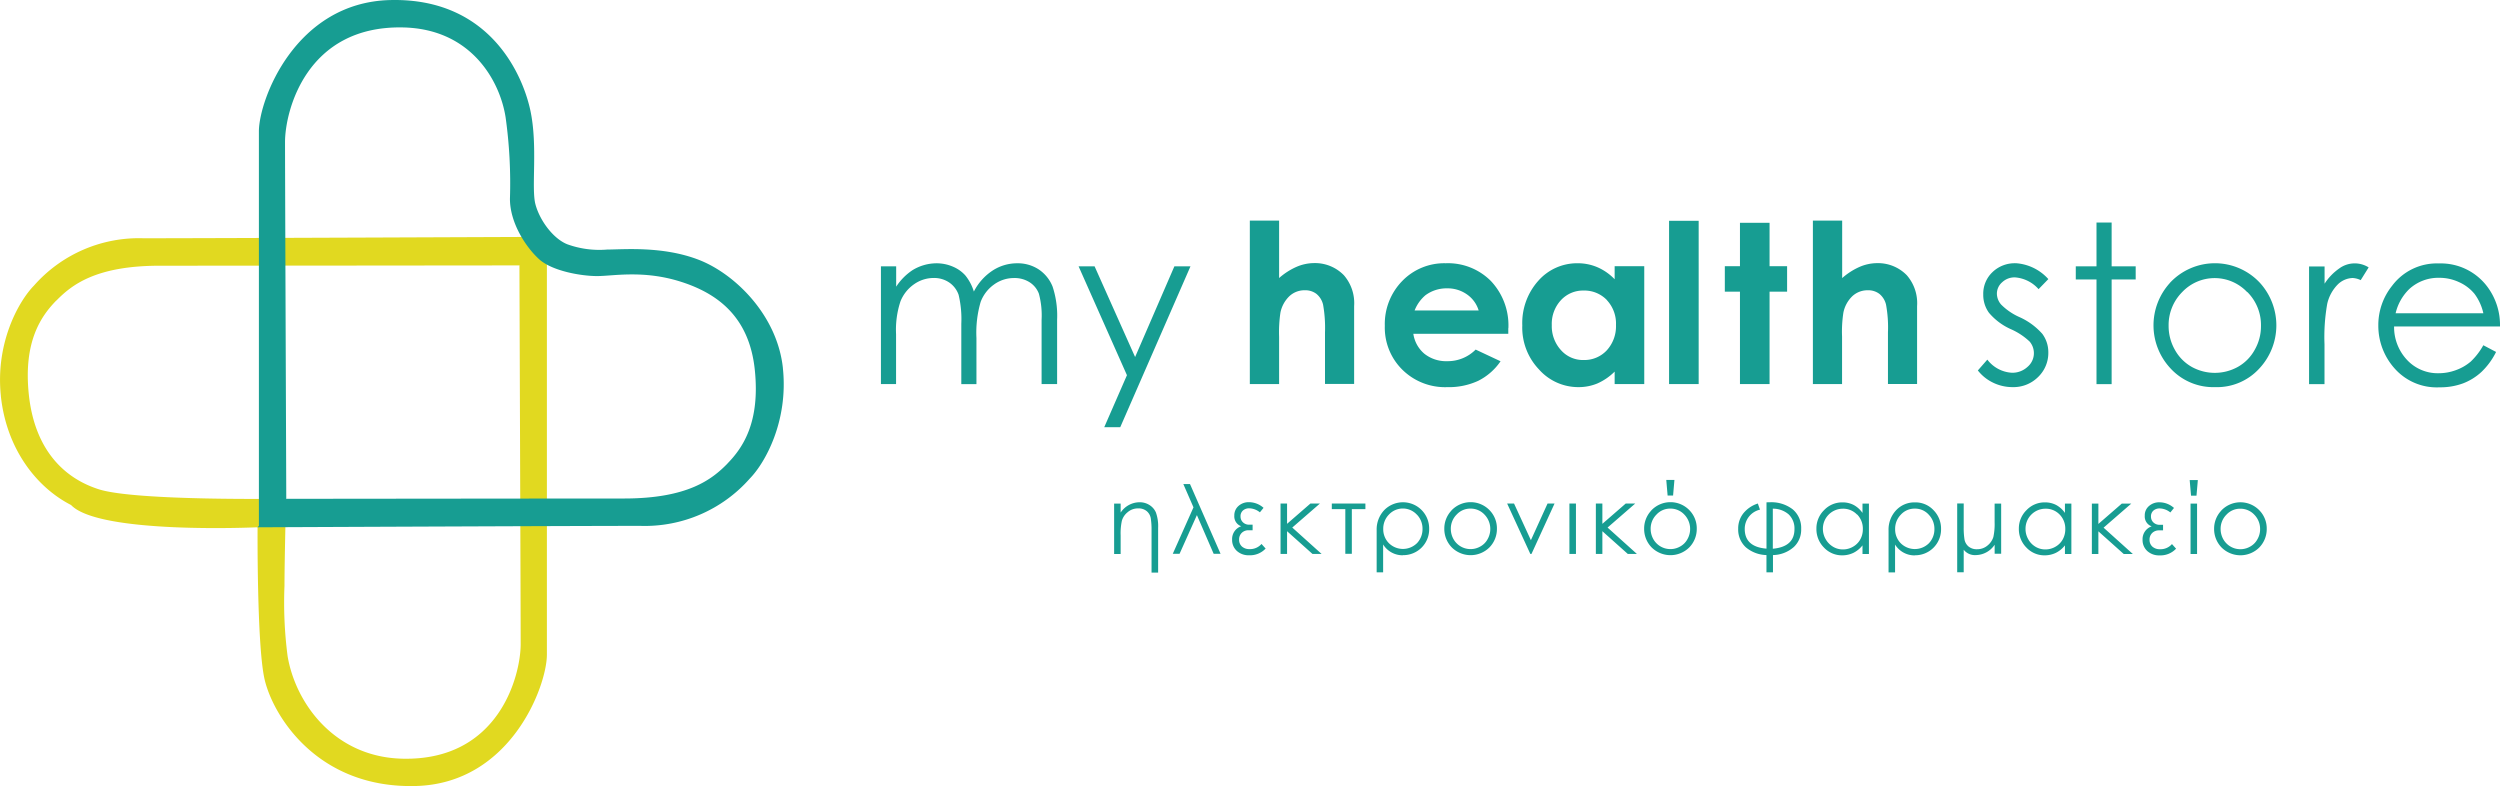 <svg xmlns="http://www.w3.org/2000/svg" width="350" height="110.051" viewBox="0 0 350 110.051">
  <g id="Layer_1-2" transform="translate(-47.097 0.884)">
    <g id="Group_14" data-name="Group 14" transform="translate(47.097 -0.884)">
      <path id="Path_88" data-name="Path 88" d="M0,139.243H2.119v-6.988a12.631,12.631,0,0,1,.617-4.587,5.311,5.311,0,0,1,1.891-2.388,4.756,4.756,0,0,1,2.75-.885,3.765,3.765,0,0,1,2.2.644,3.458,3.458,0,0,1,1.3,1.717,14.669,14.669,0,0,1,.376,4.051v8.45h2.119V132.8a15.425,15.425,0,0,1,.59-5.057,5.261,5.261,0,0,1,1.864-2.428,4.741,4.741,0,0,1,2.817-.912,3.9,3.9,0,0,1,2.186.6,3.255,3.255,0,0,1,1.288,1.6,11.68,11.68,0,0,1,.376,3.648v9h2.173v-9a13.059,13.059,0,0,0-.63-4.641,5.2,5.2,0,0,0-1.945-2.414,5.339,5.339,0,0,0-3.018-.858,6.28,6.28,0,0,0-3.42,1.006,7.692,7.692,0,0,0-2.642,2.951,6.817,6.817,0,0,0-1.18-2.24,4.856,4.856,0,0,0-1.757-1.247,5.734,5.734,0,0,0-2.28-.469,6.472,6.472,0,0,0-3.38.966,8.1,8.1,0,0,0-2.28,2.307v-2.844H0v16.5H0ZM34.445,138l-3.179,7.283h2.24l9.832-22.521H41.085l-5.5,12.7-5.674-12.7h-2.24l6.774,15.251h0Zm17.2,1.247h4.1v-6.626a18.635,18.635,0,0,1,.188-3.394,4.4,4.4,0,0,1,1.247-2.28,3.087,3.087,0,0,1,2.16-.832,2.571,2.571,0,0,1,1.623.5,2.758,2.758,0,0,1,.939,1.516A18.489,18.489,0,0,1,62.17,132v7.23h4.078v-10.9a5.951,5.951,0,0,0-1.435-4.319,5.626,5.626,0,0,0-4.145-1.7,6.294,6.294,0,0,0-2.481.523,9.377,9.377,0,0,0-2.441,1.569V116.36h-4.1v22.856h0Zm36.2-7.833a9.038,9.038,0,0,0-2.441-6.586,8.466,8.466,0,0,0-6.331-2.495,8.181,8.181,0,0,0-6.1,2.495,8.609,8.609,0,0,0-2.428,6.264,8.267,8.267,0,0,0,2.441,6.13,8.509,8.509,0,0,0,6.318,2.455,9.771,9.771,0,0,0,4.319-.885,8.28,8.28,0,0,0,3.125-2.736l-3.487-1.636a5.5,5.5,0,0,1-3.984,1.623A4.88,4.88,0,0,1,76.08,135a4.493,4.493,0,0,1-1.543-2.79H87.83v-.791h.013Zm-13.132-2.468a5.384,5.384,0,0,1,1.516-2.133,4.957,4.957,0,0,1,3.031-.966,4.692,4.692,0,0,1,2.8.858,4.227,4.227,0,0,1,1.623,2.24Zm28.007-4.373a7.433,7.433,0,0,0-2.4-1.677,6.961,6.961,0,0,0-2.79-.563,7.236,7.236,0,0,0-5.486,2.441,8.865,8.865,0,0,0-2.253,6.264,8.473,8.473,0,0,0,2.334,6.157,7.349,7.349,0,0,0,5.526,2.481,6.871,6.871,0,0,0,2.642-.51,8.022,8.022,0,0,0,2.428-1.663v1.744h4.145v-16.5h-4.145v1.824h0Zm-1.1,2.911a4.8,4.8,0,0,1,1.288,3.487,4.991,4.991,0,0,1-1.288,3.554,4.282,4.282,0,0,1-3.233,1.355,4.1,4.1,0,0,1-3.179-1.382,4.958,4.958,0,0,1-1.288-3.514,4.864,4.864,0,0,1,1.274-3.474,4.2,4.2,0,0,1,3.192-1.355,4.359,4.359,0,0,1,3.246,1.328h0Zm8.719,11.763h4.145V116.387h-4.145v22.856Zm9.926-16.5h-2.119v3.568h2.119v12.93h4.145v-12.93h2.455v-3.568h-2.455v-6.076h-4.145v6.076Zm10.194,16.5h4.1v-6.626a17.421,17.421,0,0,1,.188-3.394,4.4,4.4,0,0,1,1.247-2.28,3.111,3.111,0,0,1,2.16-.832,2.571,2.571,0,0,1,1.623.5,2.758,2.758,0,0,1,.939,1.516,17.585,17.585,0,0,1,.268,3.876v7.23h4.078v-10.9a5.951,5.951,0,0,0-1.435-4.319,5.617,5.617,0,0,0-4.131-1.7,6.246,6.246,0,0,0-2.481.523,9.377,9.377,0,0,0-2.441,1.569V116.36h-4.1v22.856h0Zm28.4-16.914a4.484,4.484,0,0,0-3.246,1.247,4.157,4.157,0,0,0-1.288,3.125,4.279,4.279,0,0,0,.8,2.562,8.606,8.606,0,0,0,3.031,2.28,9.253,9.253,0,0,1,2.669,1.757,2.51,2.51,0,0,1-.308,3.541,3.109,3.109,0,0,1-2.173.818,4.644,4.644,0,0,1-3.447-1.838l-1.328,1.516a6,6,0,0,0,2.146,1.717,6.217,6.217,0,0,0,2.723.617A4.885,4.885,0,0,0,162,138.264a4.668,4.668,0,0,0,1.435-3.447,4.321,4.321,0,0,0-.832-2.589,9.36,9.36,0,0,0-3.219-2.361,8.452,8.452,0,0,1-2.549-1.744,2.356,2.356,0,0,1-.6-1.529,2.106,2.106,0,0,1,.738-1.6,2.528,2.528,0,0,1,1.771-.684,4.882,4.882,0,0,1,3.326,1.65l1.368-1.408a6.717,6.717,0,0,0-4.587-2.227h0Zm11.321.429h-2.9V124.6h2.9v14.661h2.119V124.6h3.367v-1.838h-3.367v-6.13h-2.119v6.13Zm10.261,2.347a8.816,8.816,0,0,0,.134,11.978,8.127,8.127,0,0,0,6.2,2.589,8.031,8.031,0,0,0,6.183-2.589,8.851,8.851,0,0,0,.121-11.991,8.605,8.605,0,0,0-12.649.013h0Zm10.865,1.261a6.518,6.518,0,0,1,1.9,4.735,6.608,6.608,0,0,1-.872,3.34,6.09,6.09,0,0,1-2.347,2.388,6.657,6.657,0,0,1-6.492,0,6.18,6.18,0,0,1-2.347-2.388,6.746,6.746,0,0,1-.872-3.34,6.54,6.54,0,0,1,1.9-4.735,6.258,6.258,0,0,1,9.094,0h0Zm8.625,12.89H202.1v-5.58a26.61,26.61,0,0,1,.389-5.7,5.616,5.616,0,0,1,1.5-2.709,3.1,3.1,0,0,1,2.052-.872,2.861,2.861,0,0,1,1.127.3l1.113-1.784a3.655,3.655,0,0,0-4.118.148,7.65,7.65,0,0,0-2.052,2.133v-2.414h-2.173v16.5h0Zm22.615-3.139a6.63,6.63,0,0,1-2.025,1.167,6.97,6.97,0,0,1-2.455.443,5.863,5.863,0,0,1-4.386-1.838,6.711,6.711,0,0,1-1.838-4.708H226.67a8.947,8.947,0,0,0-1.824-5.634,8.132,8.132,0,0,0-6.733-3.192,7.816,7.816,0,0,0-6.546,3.125,8.8,8.8,0,0,0-1.932,5.593,8.949,8.949,0,0,0,2.28,5.982,7.862,7.862,0,0,0,6.318,2.642,9.122,9.122,0,0,0,3.259-.55,8,8,0,0,0,2.589-1.61,9.948,9.948,0,0,0,2.039-2.79l-1.784-.939a9.644,9.644,0,0,1-1.811,2.334h0Zm-10.489-6.787a6.9,6.9,0,0,1,1.931-3.407,6.011,6.011,0,0,1,4.172-1.556,6.523,6.523,0,0,1,2.8.617,5.934,5.934,0,0,1,2.146,1.636,7.152,7.152,0,0,1,1.234,2.709h-12.3Z" transform="translate(123.33 -85.478)" fill="#179d92"/>
      <path id="Path_89" data-name="Path 89" d="M30.5,150.15a5.65,5.65,0,0,0-.309-2.16,2.3,2.3,0,0,0-.926-1.06,2.5,2.5,0,0,0-1.368-.376A3.2,3.2,0,0,0,25.252,148v-1.261H24.34V153.8h.912V151.21a8.507,8.507,0,0,1,.174-2.079,2.4,2.4,0,0,1,.8-1.18,2.2,2.2,0,0,1,1.475-.537,1.763,1.763,0,0,1,1.221.4,1.672,1.672,0,0,1,.55.993,10.178,10.178,0,0,1,.107,1.65V156.4H30.5v-6.21h0Zm4.48-6.143h-.952l1.422,3.259-2.9,6.505H33.5l2.428-5.419,2.347,5.419h.966l-4.279-9.765h0Zm10.006,8.37a2.131,2.131,0,0,1-1.677.738,1.551,1.551,0,0,1-1.073-.362,1.245,1.245,0,0,1-.4-.979,1.264,1.264,0,0,1,.376-.939,1.316,1.316,0,0,1,.952-.362h.563v-.778h-.469a1.229,1.229,0,0,1-.872-.322,1.094,1.094,0,0,1-.349-.818,1.064,1.064,0,0,1,.335-.845,1.3,1.3,0,0,1,.9-.308,2.456,2.456,0,0,1,1.475.563l.51-.63a3.074,3.074,0,0,0-2.025-.791,2.135,2.135,0,0,0-1.475.523,1.728,1.728,0,0,0-.59,1.355,1.457,1.457,0,0,0,.966,1.489,1.887,1.887,0,0,0-1.274,1.864,2.065,2.065,0,0,0,.671,1.6,2.427,2.427,0,0,0,1.7.6,2.993,2.993,0,0,0,2.32-.939l-.577-.644h0Zm4.292-2.28,3.876-3.367H51.824l-3.273,2.844V146.73h-.912v7.055h.912v-3.179l3.554,3.179H53.38l-4.1-3.689Zm10.234-3.367H54.815v.791h1.891v6.251h.912v-6.251h1.9v-.791h0Zm5.258,7.23a3.619,3.619,0,0,0,3.675-3.675,3.667,3.667,0,0,0-1.046-2.629,3.676,3.676,0,0,0-5.245,0,3.945,3.945,0,0,0-1.06,2.817v5.888H62v-3.9a3.2,3.2,0,0,0,2.763,1.516h0Zm1.945-5.687a2.817,2.817,0,0,1,.8,2.012,2.848,2.848,0,0,1-.751,1.972,2.8,2.8,0,0,1-3.97.013,2.764,2.764,0,0,1-.778-1.985,2.817,2.817,0,0,1,.8-2.012,2.661,2.661,0,0,1,3.89,0h0Zm4.829-.537a3.662,3.662,0,0,0-.979,2.535,3.708,3.708,0,0,0,1.033,2.589,3.74,3.74,0,0,0,5.3,0,3.685,3.685,0,0,0,1.033-2.589,3.634,3.634,0,0,0-.979-2.549,3.685,3.685,0,0,0-5.406,0h0Zm4.641.537a2.9,2.9,0,0,1,.443,3.447,2.538,2.538,0,0,1-1.006,1.019,2.743,2.743,0,0,1-3.769-1.019,2.924,2.924,0,0,1-.376-1.422,2.783,2.783,0,0,1,.818-2.025,2.589,2.589,0,0,1,1.945-.832,2.66,2.66,0,0,1,1.945.832h0Zm6.425,5.513h.161L86,146.73h-.979l-2.334,5.137-2.361-5.137h-.966l3.246,7.055Zm5.473,0h.912V146.73H88.08v7.055Zm5.338-3.689,3.876-3.367H95.967l-3.273,2.844V146.73h-.912v7.055h.912v-3.179l3.555,3.179h1.274l-4.1-3.689Zm6.1-2.361a3.661,3.661,0,0,0-.979,2.535,3.708,3.708,0,0,0,1.033,2.589,3.74,3.74,0,0,0,5.3,0,3.685,3.685,0,0,0,1.033-2.589,3.634,3.634,0,0,0-.979-2.549,3.685,3.685,0,0,0-5.406,0h0Zm4.641.537a2.9,2.9,0,0,1,.443,3.447,2.538,2.538,0,0,1-1.006,1.019,2.743,2.743,0,0,1-3.769-1.019,2.924,2.924,0,0,1-.376-1.422,2.783,2.783,0,0,1,.818-2.025,2.589,2.589,0,0,1,1.945-.832,2.66,2.66,0,0,1,1.945.832Zm-2.522-4.842.188,2.186h.765l.188-2.186Zm17.813,9.429a3.31,3.31,0,0,0,1.073-2.575,3.394,3.394,0,0,0-1.18-2.736,4.886,4.886,0,0,0-3.219-.993c-.134,0-.3,0-.456.013v6.479c-2.025-.161-3.045-1.086-3.045-2.75a2.751,2.751,0,0,1,2.133-2.709l-.3-.858a4.262,4.262,0,0,0-2.012,1.355,3.394,3.394,0,0,0-.738,2.186,3.359,3.359,0,0,0,1.073,2.589,4.622,4.622,0,0,0,2.884,1.086v2.414h.912v-2.414a4.5,4.5,0,0,0,2.884-1.1h0Zm-.684-4.614a2.716,2.716,0,0,1,.818,2.066c0,1.65-1.006,2.562-3.031,2.75v-5.607a3.334,3.334,0,0,1,2.213.791Zm10.342-1.5v1.3a3.585,3.585,0,0,0-1.234-1.113,3.38,3.38,0,0,0-1.569-.362,3.477,3.477,0,0,0-2.575,1.086,3.575,3.575,0,0,0-1.073,2.6,3.655,3.655,0,0,0,1.06,2.642,3.447,3.447,0,0,0,2.562,1.086,3.574,3.574,0,0,0,1.556-.349,3.722,3.722,0,0,0,1.274-1.046V153.8h.9v-7.055Zm-.751,1.516a2.822,2.822,0,0,1,.8,2.052,2.9,2.9,0,0,1-.362,1.449,2.658,2.658,0,0,1-1.019,1.019,2.772,2.772,0,0,1-1.408.376,2.642,2.642,0,0,1-1.382-.376,2.9,2.9,0,0,1-1.033-1.06,2.872,2.872,0,0,1-.389-1.422,2.795,2.795,0,0,1,2.79-2.844,2.672,2.672,0,0,1,1.985.818h0Zm8.075,5.714a3.619,3.619,0,0,0,3.675-3.675,3.667,3.667,0,0,0-1.046-2.629,3.444,3.444,0,0,0-2.616-1.1,3.494,3.494,0,0,0-2.629,1.1,3.945,3.945,0,0,0-1.06,2.817v5.888h.912v-3.9a3.2,3.2,0,0,0,2.763,1.516h0Zm1.945-5.687a2.817,2.817,0,0,1,.8,2.012,2.848,2.848,0,0,1-.751,1.972,2.8,2.8,0,0,1-3.97.013,2.764,2.764,0,0,1-.778-1.985,2.817,2.817,0,0,1,.8-2.012,2.589,2.589,0,0,1,1.958-.845,2.56,2.56,0,0,1,1.945.845h0Zm10.14-1.543h-.912v2.589a8.581,8.581,0,0,1-.174,2.079,2.461,2.461,0,0,1-.8,1.18,2.225,2.225,0,0,1-1.475.537,1.786,1.786,0,0,1-1.221-.4,1.672,1.672,0,0,1-.55-.993,10.177,10.177,0,0,1-.107-1.65v-3.367h-.912v9.631h.912v-3.152a1.989,1.989,0,0,0,1.69.751,3.222,3.222,0,0,0,2.642-1.449v1.261h.912V146.7h0Zm8.933,0v1.3a3.585,3.585,0,0,0-1.234-1.113,3.38,3.38,0,0,0-1.569-.362,3.477,3.477,0,0,0-2.575,1.086,3.575,3.575,0,0,0-1.073,2.6,3.655,3.655,0,0,0,1.06,2.642,3.447,3.447,0,0,0,2.562,1.086,3.574,3.574,0,0,0,1.556-.349,3.722,3.722,0,0,0,1.274-1.046V153.8h.9v-7.055Zm-.751,1.516a2.822,2.822,0,0,1,.8,2.052,2.9,2.9,0,0,1-.362,1.449,2.658,2.658,0,0,1-1.019,1.019,2.772,2.772,0,0,1-1.408.376,2.642,2.642,0,0,1-1.382-.376,2.767,2.767,0,0,1-1.019-1.06,2.856,2.856,0,0,1-.376-1.422,2.795,2.795,0,0,1,2.79-2.844,2.672,2.672,0,0,1,1.985.818h0Zm6.157,1.851,3.876-3.367h-1.328l-3.273,2.844v-2.844h-.912V153.8h.912v-3.179l3.554,3.179h1.274l-4.1-3.689h0Zm9.59,2.28a2.131,2.131,0,0,1-1.677.738,1.551,1.551,0,0,1-1.073-.362,1.245,1.245,0,0,1-.4-.979,1.264,1.264,0,0,1,.376-.939,1.338,1.338,0,0,1,.952-.362h.563v-.778h-.469a1.229,1.229,0,0,1-.872-.322,1.094,1.094,0,0,1-.349-.818,1.064,1.064,0,0,1,.335-.845,1.3,1.3,0,0,1,.9-.308,2.456,2.456,0,0,1,1.475.563l.51-.63a3.074,3.074,0,0,0-2.025-.791,2.135,2.135,0,0,0-1.475.523,1.686,1.686,0,0,0-.59,1.355,1.457,1.457,0,0,0,.966,1.489,1.887,1.887,0,0,0-1.274,1.864,2.065,2.065,0,0,0,.671,1.6,2.427,2.427,0,0,0,1.7.6,2.993,2.993,0,0,0,2.32-.939l-.577-.644h0Zm2.589,1.408h.912v-7.055h-.912V153.8Zm-.121-10.355.188,2.186h.765l.188-2.186Zm4.4,4.306a3.661,3.661,0,0,0-.979,2.535,3.708,3.708,0,0,0,1.033,2.589,3.74,3.74,0,0,0,5.3,0,3.685,3.685,0,0,0,1.033-2.589,3.634,3.634,0,0,0-.979-2.548,3.684,3.684,0,0,0-5.406,0h0Zm4.641.537a2.838,2.838,0,0,1,.818,2.025,2.785,2.785,0,0,1-.376,1.422,2.538,2.538,0,0,1-1.006,1.019,2.743,2.743,0,0,1-3.769-1.019,2.924,2.924,0,0,1-.376-1.422,2.783,2.783,0,0,1,.818-2.025,2.589,2.589,0,0,1,1.945-.832,2.66,2.66,0,0,1,1.945.832Z" transform="translate(131.638 -76.238)" fill="#179d92"/>
      <path id="Path_90" data-name="Path 90" d="M34.23,52.727c.784,7.415,5,12.8,9.832,15.265,3.931,4.148,26.11,3.114,26.11,3.114s-.109,16.125.936,21.09,7.208,15.483,21.177,15.134c13.327-.327,18.39-14.024,18.39-18.39V30.646l.2-.2s-47.668.2-56.662.2a19.572,19.572,0,0,0-15.352,6.631c-2.134,2.178-5.411,8.025-4.627,15.439h0Zm7.763-13.349c2.134-2.178,5.5-4.889,14.481-4.889s49.443-.044,50.358-.044V34.4l.044.044h-.044c0,.925.174,48.7.174,53.014s-2.962,16.321-16.485,16.049c-9.625-.185-15.058-7.829-16.147-14.372a57.97,57.97,0,0,1-.436-9.81c0-3.4.218-12.216.218-12.216S53.2,67.448,47.981,65.8c-5.172-1.633-9.048-5.847-9.832-13.262s1.7-10.986,3.843-13.175h0Z" transform="translate(-34.111 2.712)" fill="#e1d920"/>
      <path id="Path_91" data-name="Path 91" d="M140.78,51.545C140,44.13,134.062,38.327,129,36.367s-10.605-1.437-12.826-1.437a13.187,13.187,0,0,1-5.586-.74c-1.96-.784-3.844-3.31-4.453-5.586s.348-8.112-.7-13.088S99.775-.337,85.806,0c-13.327.327-18.39,14.024-18.39,18.39V73.615l-.2.2s44.6-.2,53.58-.2a19.592,19.592,0,0,0,15.352-6.631c2.134-2.178,5.411-8.025,4.627-15.439Zm-7.763,13.349c-2.134,2.178-5.5,4.889-14.481,4.889s-46.362.044-47.287.044v.044l-.044-.044h.044c0-.925-.174-45.621-.174-49.944S74.036,3.572,87.559,3.833c9.625.185,13.61,7.545,14.394,12.565a66.641,66.641,0,0,1,.61,11.433c0,3.4,2.265,6.805,4.094,8.46s5.89,2.352,8.112,2.352,6.457-.871,11.661.773c5.172,1.633,9.625,4.9,10.409,12.314S135.14,62.716,133,64.9h0Z" transform="translate(-31.171 0.007)" fill="#179d92"/>
    </g>
  </g>
</svg>
